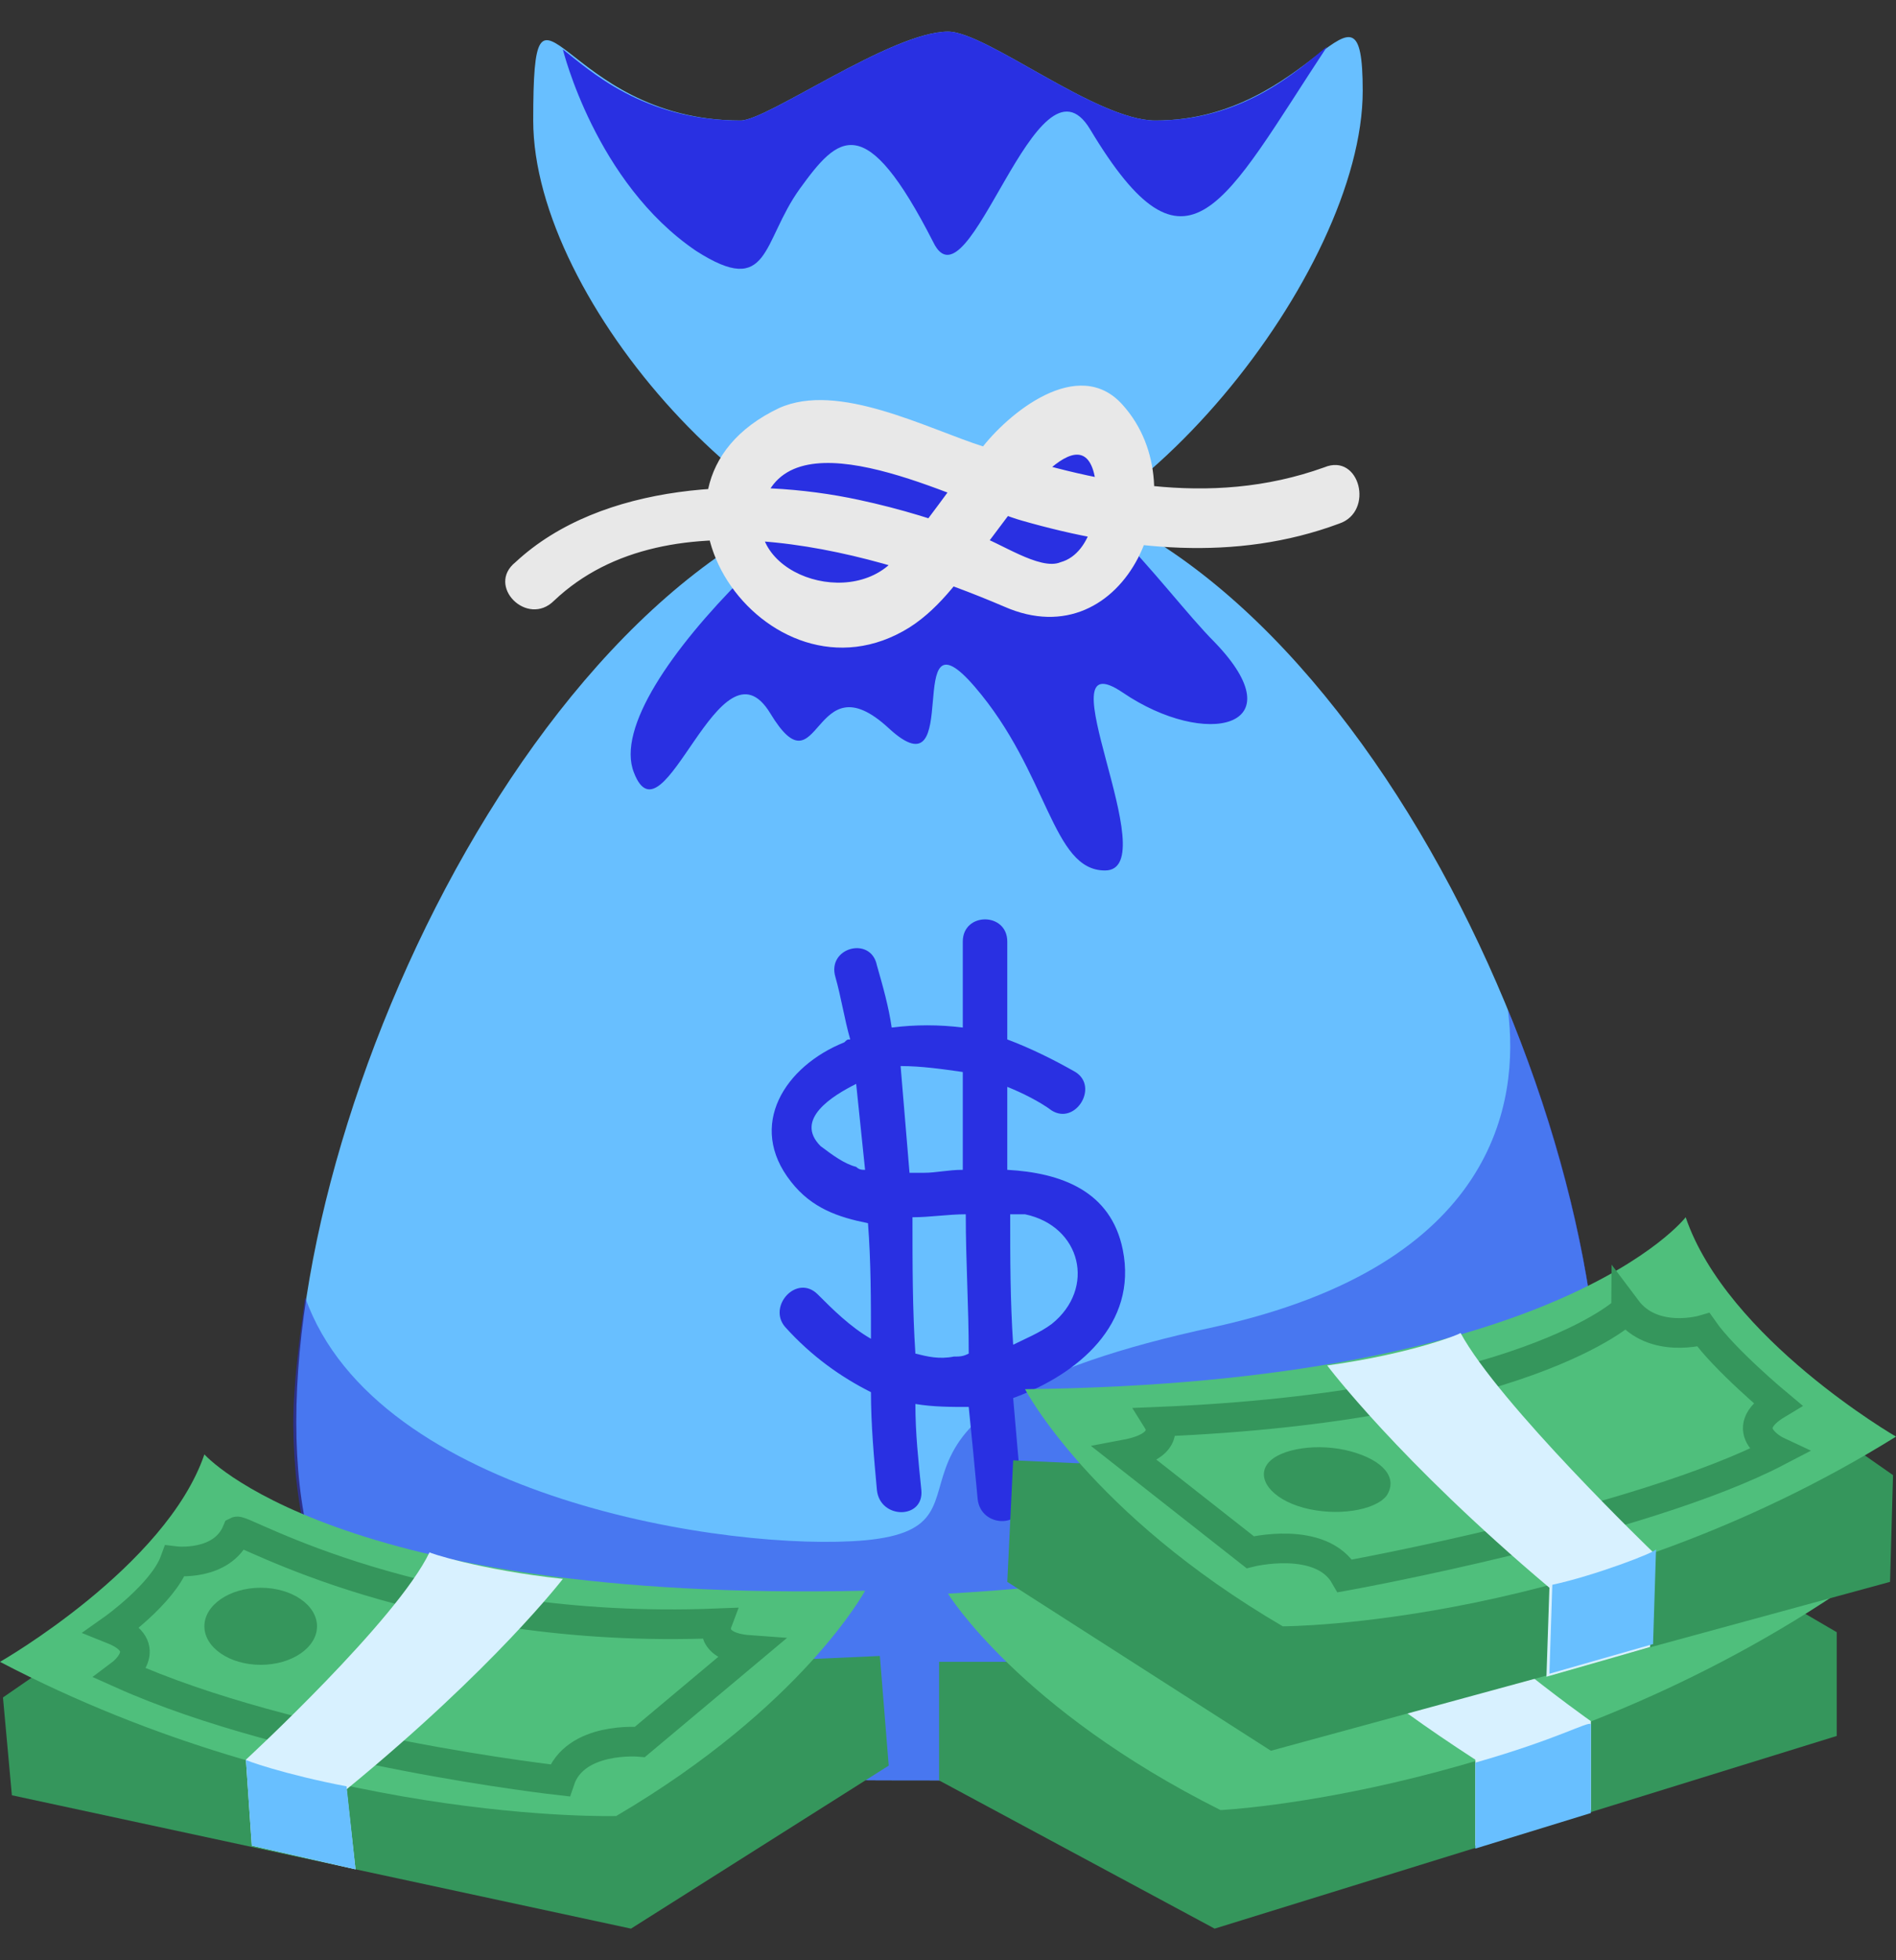 <svg width="30" height="31" viewBox="0 0 30 31" fill="none" xmlns="http://www.w3.org/2000/svg">
<rect x="0" y="0" width="30" height="31" fill="#333333" stroke="none"/>
<g clip-path="url(#clip0_432_208)">
<path d="M25.312 22.484C25.312 28.156 20.719 28.156 15 28.156C9.281 28.156 4.688 28.156 4.688 22.484C4.688 16.812 9.328 7.531 15 7.531C20.672 7.531 25.312 16.766 25.312 22.484Z" fill="#68BFFF"/>
<path opacity="0.5" d="M25.312 22.484C25.312 20.562 24.797 18.219 23.859 15.969C24.047 17.422 23.672 20 19.219 20.984C12.891 22.344 16.172 24.125 13.687 24.359C11.578 24.547 5.953 23.703 4.828 20.516C4.734 21.219 4.641 21.875 4.641 22.531C4.687 28.156 9.328 28.156 15 28.156C20.672 28.156 25.312 28.156 25.312 22.484Z" fill="#2930E2"/>
<path d="M17.766 19.766C17.578 18.828 16.781 18.547 15.938 18.5V17.188C16.172 17.281 16.453 17.422 16.641 17.562C17.016 17.797 17.391 17.188 17.016 16.953C16.688 16.766 16.312 16.578 15.938 16.438V14.891C15.938 14.422 15.234 14.422 15.234 14.891V16.25C14.859 16.203 14.484 16.203 14.109 16.25C14.062 15.922 13.969 15.594 13.875 15.266C13.781 14.797 13.078 14.984 13.219 15.453C13.312 15.781 13.359 16.109 13.453 16.438C13.406 16.438 13.406 16.438 13.359 16.484C12.422 16.859 11.812 17.797 12.516 18.688C12.844 19.109 13.266 19.25 13.734 19.344C13.781 19.953 13.781 20.562 13.781 21.172C13.453 20.984 13.172 20.703 12.938 20.469C12.609 20.141 12.141 20.656 12.422 20.984C12.844 21.453 13.312 21.781 13.781 22.016C13.781 22.531 13.828 23.047 13.875 23.562C13.922 24.031 14.625 24.031 14.578 23.562C14.531 23.094 14.484 22.672 14.484 22.203C14.766 22.25 15.047 22.25 15.328 22.25C15.375 22.719 15.422 23.188 15.469 23.703C15.516 24.172 16.219 24.172 16.172 23.703C16.125 23.188 16.078 22.672 16.031 22.109C17.062 21.734 18 20.938 17.766 19.766ZM15.234 16.953V18.5C15 18.5 14.812 18.547 14.625 18.547H14.391L14.25 16.859C14.578 16.859 14.906 16.906 15.234 16.953ZM13.547 18.453C13.359 18.406 13.172 18.266 12.984 18.125C12.562 17.703 13.172 17.328 13.547 17.141C13.594 17.609 13.641 18.031 13.688 18.5C13.641 18.5 13.594 18.5 13.547 18.453ZM15.094 21.453C14.859 21.5 14.672 21.453 14.484 21.406C14.438 20.703 14.438 20 14.438 19.25C14.719 19.25 15 19.203 15.281 19.203C15.281 19.953 15.328 20.656 15.328 21.406C15.234 21.453 15.188 21.453 15.094 21.453ZM16.641 20.938C16.453 21.078 16.219 21.172 16.031 21.266C15.984 20.562 15.984 19.906 15.984 19.203H16.219C17.109 19.391 17.344 20.375 16.641 20.938Z" fill="#2930E2"/>
<path d="M15.938 26.281H14.859V28.156L19.219 30.5L29.062 27.453V25.812L25.453 23.703L15.938 26.281Z" fill="#35965C"/>
<path d="M15 25.203C15 25.203 16.125 27.031 19.312 28.625C19.312 28.625 24.281 28.391 29.062 25.203C29.062 25.203 26.297 23.844 25.5 22.062C25.5 22.062 23.625 24.688 15 25.203Z" fill="#4FBF7C"/>
<path d="M12.891 26.234L13.922 26.188L14.062 27.922L9.984 30.5L0.188 28.391L0.047 26.844L3.375 24.547L12.891 26.234Z" fill="#35965C"/>
<path d="M13.688 25.156C13.688 25.156 12.703 26.984 9.75 28.719C9.75 28.719 4.922 28.859 0 26.281C0 26.281 2.625 24.781 3.234 23C3.234 23 5.297 25.344 13.688 25.156Z" fill="#4FBF7C"/>
<path d="M11.344 25.672C11.344 25.672 11.203 26.047 11.859 26.094L10.125 27.547C10.125 27.547 9.094 27.453 8.859 28.156C8.859 28.156 4.641 27.688 1.922 26.469C1.922 26.469 2.484 26.047 1.781 25.766C1.781 25.766 2.578 25.203 2.766 24.688C2.766 24.688 3.516 24.781 3.75 24.219C3.844 24.172 6.656 25.859 11.344 25.672Z" stroke="#35965C" stroke-width="0.469" stroke-miterlimit="10"/>
<path d="M4.125 26.328C4.617 26.328 5.016 26.055 5.016 25.719C5.016 25.382 4.617 25.109 4.125 25.109C3.633 25.109 3.234 25.382 3.234 25.719C3.234 26.055 3.633 26.328 4.125 26.328Z" fill="#35965C"/>
<path d="M8.906 24.969C8.906 24.969 7.828 26.375 5.484 28.297L5.625 29.562L3.984 29.188L3.891 27.828C3.891 27.828 6.281 25.625 6.797 24.547C6.75 24.547 7.594 24.828 8.906 24.969ZM19.734 24.641C19.734 24.641 20.156 25.766 23.344 27.828V29.188L25.172 28.625V27.219C25.172 27.219 22.969 25.672 21.656 24.125L19.734 24.641Z" fill="#D8F1FF"/>
<path d="M17.062 23.141L16.031 23.094L15.938 25.016L20.109 27.687L29.906 25.016L29.953 23.328L26.531 20.937L17.062 23.141Z" fill="#35965C"/>
<path d="M16.219 21.969C16.219 21.969 17.25 23.938 20.297 25.719C20.297 25.719 25.172 25.719 30 22.719C30 22.719 27.328 21.172 26.672 19.25C26.672 19.25 24.656 21.875 16.219 21.969Z" fill="#4FBF7C"/>
<path d="M18.328 22.484C18.328 22.484 18.562 22.859 17.812 23L19.781 24.547C19.781 24.547 20.906 24.266 21.281 24.922C21.281 24.922 25.969 24.078 28.125 22.953C28.125 22.953 27.422 22.625 28.125 22.203C28.125 22.203 27.281 21.5 26.953 21.031C26.953 21.031 26.156 21.266 25.734 20.703C25.734 20.75 24.047 22.25 18.328 22.484Z" stroke="#35965C" stroke-width="0.469" stroke-miterlimit="10"/>
<path d="M21.938 23.656C21.75 23.891 21.141 23.984 20.625 23.844C20.109 23.703 19.875 23.375 20.062 23.141C20.25 22.906 20.859 22.812 21.375 22.953C21.891 23.094 22.125 23.375 21.938 23.656Z" fill="#35965C"/>
<path d="M21 21.594C21 21.594 22.125 23.094 24.516 25.109L24.469 26.516L26.109 26.047L26.156 24.547C26.156 24.547 23.719 22.203 23.109 21.078C23.156 21.078 22.359 21.406 21 21.594Z" fill="#D8F1FF"/>
<path d="M21.562 1.437C21.562 4.297 17.859 8.937 15 8.937C12.141 8.937 8.437 4.766 8.437 1.906C8.437 -0.953 8.859 1.906 11.719 1.906C12.141 1.906 14.109 0.5 15 0.5C15.609 0.5 17.344 1.906 18.281 1.906C20.766 1.906 21.562 -0.719 21.562 1.437Z" fill="#68BFFF"/>
<path d="M14.156 6.734C13.875 6.922 12.516 6.781 12.094 7.109C11.531 7.531 12.328 8.516 11.766 9.125C10.641 10.25 9.75 11.516 10.031 12.219C10.5 13.438 11.391 9.969 12.188 11.281C12.984 12.594 12.844 10.391 14.062 11.516C15.281 12.641 14.25 9.5 15.422 10.859C16.594 12.219 16.641 13.766 17.484 13.766C18.469 13.766 16.453 10.062 17.766 10.953C19.078 11.844 20.531 11.516 19.219 10.156C18.797 9.734 18.234 8.984 17.578 8.328C17.344 8.094 17.531 6.875 17.297 6.687C17.016 6.453 16.312 7.203 16.031 7.062C15.469 6.781 15.656 7.297 14.812 7.437C14.25 7.625 14.719 6.359 14.156 6.734Z" fill="#2930E2"/>
<path d="M8.766 9.5C10.594 7.766 13.922 8.75 15.891 9.594C17.812 10.438 18.984 7.766 17.766 6.406C17.062 5.609 15.938 6.547 15.516 7.109C15.047 7.672 14.672 8.281 14.156 8.844C13.406 9.687 11.578 8.984 12.141 7.812C12.75 6.594 15.328 8 16.172 8.234C17.812 8.703 19.547 8.891 21.188 8.281C21.75 8.094 21.516 7.156 20.953 7.391C19.125 8.047 17.297 7.625 15.562 7.062C14.672 6.781 13.266 6.031 12.328 6.453C9.656 7.719 12.141 11.328 14.391 9.922C14.906 9.594 15.234 9.078 15.609 8.609C15.844 8.328 17.016 6.547 17.297 7.437C17.438 7.906 17.297 8.75 16.781 8.891C16.453 9.031 15.797 8.562 15.469 8.469C14.859 8.234 14.25 8.047 13.594 7.906C11.859 7.531 9.516 7.625 8.156 8.891C7.687 9.266 8.344 9.922 8.766 9.5Z" fill="#E8E8E8"/>
<path d="M21 0.734C20.531 1.109 19.688 1.906 18.281 1.906C17.344 1.906 15.609 0.5 15 0.5C14.109 0.5 12.141 1.906 11.719 1.906C10.172 1.906 9.328 1.109 8.906 0.781C8.906 0.781 9.422 2.891 11.016 3.969C12.188 4.719 12.047 3.828 12.656 2.984C13.266 2.141 13.688 1.719 14.766 3.828C15.328 5 16.406 0.641 17.25 2.047C18.797 4.625 19.359 3.219 21 0.734Z" fill="#2930E2"/>
<path d="M24.562 25.062L24.516 26.469L26.156 26L26.203 24.5C26.203 24.547 25.219 24.922 24.562 25.062ZM23.344 27.875V29.234L25.172 28.672V27.266C25.125 27.219 24.656 27.5 23.344 27.875ZM5.484 28.25L5.625 29.562L3.984 29.188L3.891 27.828C3.844 27.828 4.5 28.062 5.484 28.25Z" fill="#68BFFF"/>
</g>
<defs>
<clipPath id="clip0_432_208">
<rect width="30" height="30" fill="white" transform="translate(0 0.5)"/>
</clipPath>
</defs>
</svg>
